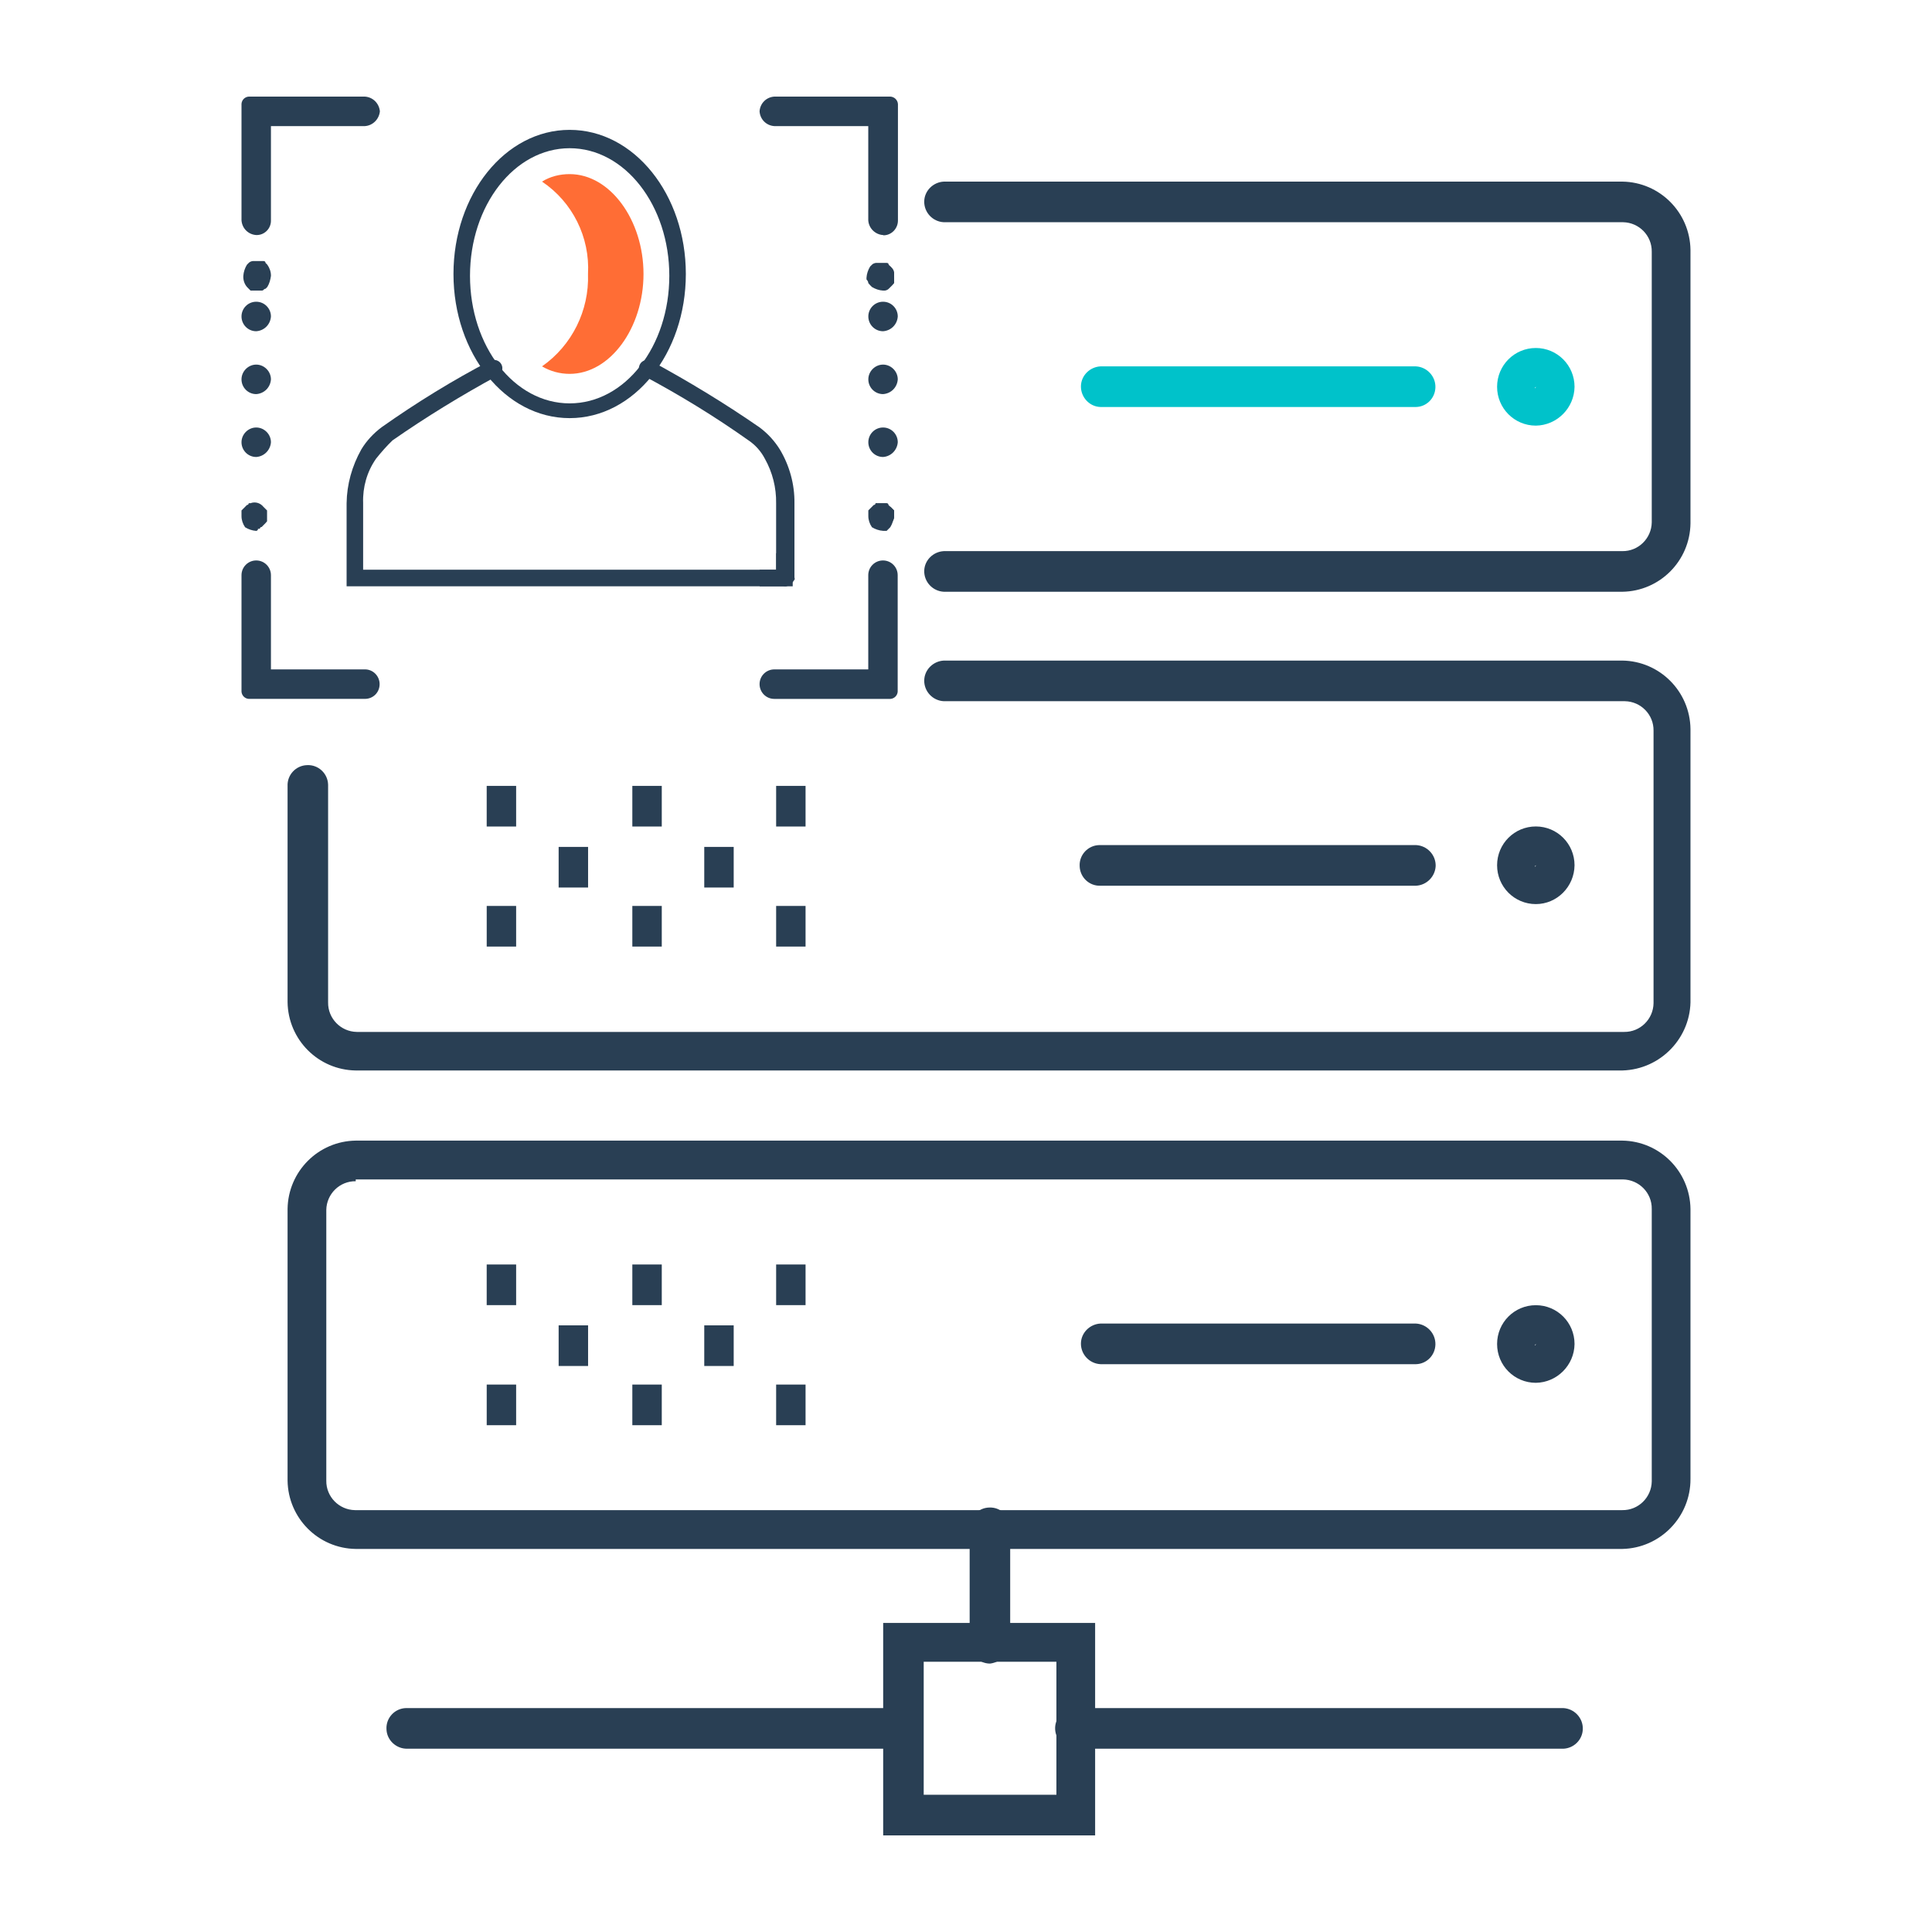 <svg width="92" height="92" viewBox="0 0 92 92" fill="none" xmlns="http://www.w3.org/2000/svg">
<path d="M37.4 27.919C37.167 27.894 36.97 27.71 36.958 27.476V23.964C36.97 23.224 36.786 22.497 36.429 21.857C36.245 21.499 35.974 21.191 35.642 20.969C34.044 19.836 32.372 18.813 30.639 17.889C30.442 17.79 30.368 17.556 30.467 17.359C30.565 17.162 30.799 17.088 30.995 17.186C32.766 18.147 34.499 19.195 36.171 20.353C36.552 20.637 36.884 20.994 37.142 21.413C37.597 22.177 37.843 23.064 37.831 23.964V27.488C37.745 27.747 37.572 27.919 37.4 27.919Z" fill="#293F54"/>
<path d="M37.404 27.919H16.505V23.963C16.517 23.064 16.763 22.189 17.206 21.4C17.451 20.994 17.783 20.636 18.177 20.341C19.836 19.17 21.558 18.11 23.352 17.174C23.549 17.087 23.783 17.162 23.881 17.359C23.98 17.556 23.893 17.79 23.697 17.889C21.976 18.825 20.304 19.848 18.693 20.969C18.41 21.24 18.152 21.536 17.906 21.844C17.476 22.46 17.267 23.199 17.292 23.951V27.13H37.404C37.638 27.143 37.822 27.34 37.847 27.574C37.761 27.746 37.601 27.882 37.404 27.919Z" fill="#293F54"/>
<path d="M27.126 19.911C24.053 19.911 21.594 16.83 21.594 13.047C21.594 9.264 24.053 6.184 27.126 6.184C30.2 6.184 32.659 9.264 32.659 13.047C32.659 16.83 30.2 19.911 27.126 19.911ZM27.126 7.058C24.495 7.058 22.381 9.782 22.381 13.133C22.381 16.485 24.483 19.208 27.126 19.208C29.77 19.208 31.872 16.485 31.872 13.133C31.872 9.782 29.757 7.058 27.126 7.058Z" fill="#293F54"/>
<path d="M27.127 8.291C26.66 8.291 26.205 8.401 25.811 8.648C27.262 9.621 28.098 11.297 28 13.047C28.061 14.784 27.237 16.448 25.811 17.446C26.205 17.68 26.66 17.803 27.127 17.803C29.057 17.803 30.643 15.61 30.643 13.047C30.643 10.484 29.057 8.291 27.127 8.291Z" fill="#FF6D35"/>
<path d="M37.748 27.92H36.175V27.131H36.962V26.343H37.748V27.92Z" fill="#293F54"/>
<path d="M42.047 10.934C41.862 10.921 41.715 10.774 41.703 10.576V5.746H36.871C36.674 5.734 36.527 5.574 36.539 5.376C36.551 5.192 36.699 5.044 36.871 5.044H42.403V10.589C42.391 10.774 42.243 10.921 42.047 10.934Z" fill="#293F54"/>
<path d="M42.046 11.193C41.678 11.168 41.37 10.872 41.346 10.49V6.005H36.871C36.49 5.98 36.195 5.684 36.17 5.302C36.195 4.92 36.49 4.625 36.871 4.6H42.403C42.587 4.612 42.747 4.76 42.759 4.957V10.502C42.759 10.884 42.452 11.205 42.071 11.205C42.059 11.193 42.059 11.193 42.046 11.193ZM36.871 5.302L41.702 5.389C41.887 5.401 42.046 5.549 42.059 5.746V10.589V5.302H36.871Z" fill="#293F54"/>
<path d="M17.376 32.935H11.844V27.39C11.832 27.193 11.979 27.033 12.176 27.021C12.373 27.008 12.533 27.156 12.545 27.353C12.545 27.366 12.545 27.378 12.545 27.39V32.233H17.376C17.573 32.221 17.733 32.369 17.745 32.566C17.757 32.763 17.61 32.923 17.413 32.935C17.413 32.935 17.401 32.935 17.376 32.935Z" fill="#293F54"/>
<path d="M17.376 33.28H11.844C11.66 33.268 11.512 33.12 11.5 32.935V27.39C11.5 26.996 11.82 26.688 12.201 26.688C12.594 26.688 12.902 27.008 12.902 27.39V31.875H17.376C17.77 31.875 18.077 32.196 18.077 32.578C18.077 32.972 17.77 33.28 17.376 33.28ZM12.115 32.578H12.557C12.361 32.566 12.213 32.418 12.201 32.233V27.39H12.115V32.578Z" fill="#293F54"/>
<path d="M42.403 32.935H36.871C36.674 32.923 36.527 32.763 36.539 32.566C36.551 32.381 36.687 32.245 36.871 32.233H41.703V27.39C41.69 27.193 41.838 27.033 42.034 27.021C42.231 27.008 42.391 27.156 42.403 27.353C42.403 27.366 42.403 27.378 42.403 27.39V32.935Z" fill="#293F54"/>
<path d="M42.403 33.281H36.871C36.477 33.281 36.17 32.96 36.17 32.578C36.17 32.184 36.49 31.876 36.871 31.876H41.346V27.39C41.346 26.996 41.665 26.688 42.046 26.688C42.44 26.688 42.747 27.008 42.747 27.39V32.935C42.735 33.12 42.587 33.268 42.403 33.281ZM36.871 32.492L42.133 32.578V27.304H42.046V32.147C42.034 32.332 41.887 32.48 41.702 32.492H36.871Z" fill="#293F54"/>
<path d="M12.201 10.934C12.016 10.921 11.857 10.773 11.844 10.576V4.945H17.376C17.573 4.932 17.733 5.08 17.745 5.278C17.758 5.475 17.61 5.635 17.413 5.647C17.401 5.647 17.389 5.647 17.376 5.647H12.557V10.49C12.569 10.712 12.422 10.909 12.201 10.934Z" fill="#293F54"/>
<path d="M12.201 11.193C11.82 11.168 11.525 10.872 11.5 10.49V4.945C11.512 4.76 11.66 4.612 11.844 4.6H17.376C17.758 4.625 18.053 4.92 18.09 5.302C18.053 5.672 17.758 5.98 17.376 6.005H12.902V10.49C12.914 10.872 12.606 11.193 12.225 11.193C12.213 11.193 12.213 11.193 12.201 11.193ZM12.115 5.302V10.589V5.746C12.127 5.549 12.274 5.401 12.459 5.389H17.29V5.302H12.115Z" fill="#293F54"/>
<path d="M42.049 13.481C41.95 13.493 41.852 13.468 41.791 13.395L41.705 13.308V13.05C41.692 12.951 41.717 12.852 41.791 12.778L41.877 12.692H42.405L42.491 12.778C42.553 12.852 42.59 12.951 42.577 13.037V13.296L42.491 13.395L42.405 13.481H42.049Z" fill="#293F54"/>
<path d="M42.049 13.838C41.864 13.826 41.68 13.764 41.52 13.666L41.434 13.579L41.348 13.481C41.348 13.419 41.311 13.358 41.262 13.308V13.222C41.274 13.037 41.336 12.852 41.434 12.692L41.52 12.606C41.569 12.557 41.631 12.532 41.705 12.52H42.233C42.282 12.52 42.319 12.557 42.319 12.606L42.406 12.692C42.516 12.852 42.578 13.025 42.578 13.222V13.481L42.492 13.579L42.406 13.666L42.319 13.752C42.27 13.801 42.209 13.826 42.135 13.838H42.049Z" fill="#293F54"/>
<path d="M42.05 21.404C41.853 21.404 41.693 21.244 41.693 21.047C41.693 20.85 41.853 20.689 42.05 20.689C42.247 20.689 42.406 20.85 42.406 21.047C42.394 21.244 42.234 21.392 42.05 21.404ZM42.05 18.41C41.853 18.41 41.693 18.25 41.693 18.052C41.693 17.855 41.853 17.695 42.05 17.695C42.247 17.695 42.406 17.855 42.406 18.052C42.394 18.25 42.234 18.398 42.05 18.41ZM42.05 15.428C41.853 15.428 41.693 15.268 41.693 15.07C41.693 14.873 41.853 14.713 42.05 14.713C42.247 14.713 42.406 14.873 42.406 15.07C42.394 15.255 42.234 15.415 42.05 15.428Z" fill="#293F54"/>
<path d="M42.05 21.761C41.657 21.761 41.349 21.441 41.349 21.059C41.349 20.665 41.669 20.357 42.05 20.357C42.443 20.357 42.751 20.677 42.751 21.059C42.726 21.429 42.431 21.737 42.05 21.761ZM42.05 18.767C41.657 18.767 41.349 18.447 41.349 18.065C41.349 17.683 41.669 17.362 42.05 17.362C42.431 17.362 42.751 17.683 42.751 18.065C42.726 18.447 42.431 18.742 42.05 18.767ZM42.05 15.773C41.657 15.773 41.349 15.452 41.349 15.07C41.349 14.676 41.669 14.368 42.05 14.368C42.443 14.368 42.751 14.688 42.751 15.07C42.726 15.452 42.431 15.748 42.05 15.773Z" fill="#293F54"/>
<path d="M42.05 24.921C41.878 24.945 41.718 24.834 41.693 24.662C41.693 24.637 41.693 24.6 41.693 24.576V24.305L41.779 24.218L41.878 24.132H42.406L42.492 24.218L42.578 24.305V24.576C42.591 24.674 42.554 24.773 42.492 24.834L42.394 24.921H42.05Z" fill="#293F54"/>
<path d="M42.05 25.278C41.865 25.266 41.681 25.204 41.521 25.106C41.411 24.945 41.349 24.761 41.349 24.576V24.305L41.435 24.218L41.521 24.132L41.607 24.046C41.657 24.046 41.693 24.009 41.693 23.96H42.222C42.271 23.96 42.308 23.997 42.308 24.046L42.394 24.132L42.48 24.218L42.566 24.305V24.576C42.554 24.761 42.492 24.945 42.394 25.106L42.308 25.192L42.222 25.278H42.05Z" fill="#293F54"/>
<path d="M12.202 13.492H11.932L11.846 13.393C11.735 13.233 11.735 13.024 11.846 12.863L11.932 12.777H12.46L12.546 12.863C12.657 13.024 12.657 13.233 12.546 13.393L12.46 13.492H12.202Z" fill="#293F54"/>
<path d="M12.202 13.837H11.931L11.845 13.751L11.759 13.664C11.636 13.517 11.575 13.332 11.587 13.134C11.6 12.95 11.661 12.765 11.759 12.605L11.845 12.518C11.895 12.469 11.956 12.444 12.03 12.432H12.558C12.608 12.432 12.644 12.469 12.644 12.518L12.73 12.605C12.841 12.765 12.903 12.937 12.903 13.134C12.878 13.319 12.829 13.504 12.73 13.664L12.644 13.751C12.558 13.751 12.558 13.837 12.472 13.837H12.202ZM12.202 13.048C12.116 13.134 12.202 13.134 12.202 13.048V13.048Z" fill="#293F54"/>
<path d="M12.201 21.404C12.004 21.404 11.844 21.244 11.844 21.047C11.844 20.85 12.004 20.689 12.201 20.689C12.397 20.689 12.557 20.85 12.557 21.047C12.545 21.244 12.385 21.392 12.201 21.404ZM12.201 18.41C12.004 18.41 11.844 18.25 11.844 18.052C11.844 17.855 12.004 17.695 12.201 17.695C12.397 17.695 12.557 17.868 12.557 18.065C12.545 18.25 12.385 18.398 12.201 18.41ZM12.201 15.428C12.004 15.428 11.844 15.268 11.844 15.07C11.844 14.873 12.004 14.713 12.201 14.713C12.397 14.713 12.557 14.873 12.557 15.07C12.545 15.255 12.385 15.415 12.201 15.428Z" fill="#293F54"/>
<path d="M12.201 21.761C11.807 21.761 11.5 21.441 11.5 21.059C11.5 20.677 11.82 20.357 12.201 20.357C12.582 20.357 12.902 20.677 12.902 21.059C12.877 21.429 12.582 21.737 12.201 21.761ZM12.201 18.767C11.807 18.767 11.5 18.447 11.5 18.065C11.5 17.683 11.82 17.362 12.201 17.362C12.582 17.362 12.902 17.683 12.902 18.065C12.877 18.447 12.582 18.742 12.201 18.767ZM12.201 15.773C11.807 15.773 11.5 15.452 11.5 15.07C11.5 14.688 11.807 14.368 12.201 14.368C12.594 14.368 12.902 14.688 12.902 15.07C12.877 15.452 12.582 15.748 12.201 15.773Z" fill="#293F54"/>
<path d="M12.201 24.923C12.029 24.948 11.869 24.837 11.844 24.664C11.844 24.64 11.844 24.603 11.844 24.578V24.307L11.93 24.221L12.029 24.134H12.201C12.324 24.122 12.447 24.147 12.557 24.221L12.643 24.307V24.837L12.557 24.923L12.459 25.009H12.373C12.287 24.923 12.287 24.923 12.201 24.923Z" fill="#293F54"/>
<path d="M12.201 25.281C12.016 25.268 11.832 25.207 11.672 25.108C11.562 24.948 11.5 24.763 11.5 24.578V24.307L11.586 24.221L11.672 24.135L11.758 24.048C11.807 24.048 11.844 24.011 11.844 23.962H11.93C12.152 23.876 12.397 23.95 12.545 24.135L12.631 24.221L12.717 24.307V24.825L12.631 24.923L12.545 25.009L12.459 25.096C12.41 25.096 12.373 25.133 12.373 25.182H12.287C12.287 25.231 12.262 25.268 12.201 25.281Z" fill="#293F54"/>
<path d="M77.253 28.179H44.945C44.416 28.154 43.998 27.71 44.011 27.18C44.023 26.675 44.441 26.269 44.945 26.244H77.253C78.015 26.256 78.642 25.64 78.655 24.876C78.655 24.864 78.655 24.852 78.655 24.839V11.987C78.667 11.223 78.052 10.595 77.29 10.582C77.278 10.582 77.266 10.582 77.253 10.582H44.945C44.416 10.558 43.998 10.114 44.011 9.584C44.023 9.079 44.441 8.672 44.945 8.648H77.253C79.036 8.672 80.474 10.114 80.499 11.901V24.925C80.474 26.712 79.036 28.154 77.253 28.179Z" fill="#293F54"/>
<path d="M24.578 37.423H23.176V39.358H24.578V37.423Z" fill="#293F54"/>
<path d="M24.578 43.14H23.177V45.075H24.578V43.14Z" fill="#293F54"/>
<path d="M28.004 40.329H26.602V42.263H28.004V40.329Z" fill="#293F54"/>
<path d="M31.513 37.423H30.111V39.358H31.513V37.423Z" fill="#293F54"/>
<path d="M31.513 43.14H30.111V45.075H31.513V43.14Z" fill="#293F54"/>
<path d="M34.938 40.329H33.536V42.263H34.938V40.329Z" fill="#293F54"/>
<path d="M38.36 37.423H36.959V39.358H38.36V37.423Z" fill="#293F54"/>
<path d="M38.36 43.14H36.959V45.075H38.36V43.14Z" fill="#293F54"/>
<path d="M24.578 60.214H23.176V62.149H24.578V60.214Z" fill="#293F54"/>
<path d="M24.578 65.932H23.177V67.867H24.578V65.932Z" fill="#293F54"/>
<path d="M28.004 63.112H26.602V65.047H28.004V63.112Z" fill="#293F54"/>
<path d="M31.513 60.214H30.111V62.149H31.513V60.214Z" fill="#293F54"/>
<path d="M31.513 65.932H30.111V67.867H31.513V65.932Z" fill="#293F54"/>
<path d="M34.938 63.112H33.536V65.047H34.938V63.112Z" fill="#293F54"/>
<path d="M38.36 60.214H36.959V62.149H38.36V60.214Z" fill="#293F54"/>
<path d="M38.36 65.932H36.959V67.867H38.36V65.932Z" fill="#293F54"/>
<path d="M67.43 19.381H52.407C51.879 19.368 51.461 18.912 51.473 18.383C51.485 17.877 51.903 17.471 52.407 17.446H67.418C67.947 17.471 68.365 17.914 68.353 18.444C68.34 18.962 67.934 19.368 67.43 19.381Z" fill="#00C2CA"/>
<path d="M73.135 20.268C72.114 20.268 71.29 19.442 71.29 18.419C71.29 17.397 72.114 16.571 73.135 16.571C74.155 16.571 74.978 17.397 74.978 18.419C74.966 19.43 74.143 20.255 73.135 20.268ZM73.135 18.419C73.036 18.506 73.135 18.506 73.135 18.419V18.419Z" fill="#00C2CA"/>
<path d="M77.253 50.975H16.94C15.157 50.95 13.719 49.509 13.694 47.722V37.433C13.669 36.903 14.087 36.447 14.628 36.435C15.157 36.41 15.612 36.829 15.624 37.371C15.624 37.396 15.624 37.421 15.624 37.445V47.734C15.612 48.498 16.227 49.127 16.989 49.139C17.001 49.139 17.013 49.139 17.026 49.139H77.339C78.101 49.151 78.728 48.535 78.74 47.771C78.74 47.759 78.74 47.747 78.74 47.734V34.796C78.753 34.032 78.138 33.404 77.376 33.391C77.364 33.391 77.351 33.391 77.339 33.391H44.945C44.416 33.367 43.998 32.923 44.011 32.393C44.023 31.888 44.441 31.481 44.945 31.456H77.253C79.036 31.481 80.474 32.923 80.499 34.71V47.562C80.548 49.386 79.097 50.926 77.253 50.975Z" fill="#293F54"/>
<path d="M67.43 42.177H52.407C51.879 42.201 51.424 41.782 51.412 41.24C51.387 40.71 51.805 40.255 52.346 40.242C52.37 40.242 52.395 40.242 52.42 40.242H67.43C67.959 40.267 68.377 40.71 68.365 41.24C68.34 41.745 67.934 42.152 67.43 42.177Z" fill="#293F54"/>
<path d="M73.135 43.052C72.114 43.052 71.29 42.226 71.29 41.203C71.29 40.181 72.114 39.355 73.135 39.355C74.155 39.355 74.978 40.181 74.978 41.203C74.966 42.226 74.143 43.052 73.135 43.052ZM73.135 41.203C73.036 41.29 73.135 41.29 73.135 41.203V41.203Z" fill="#293F54"/>
<path d="M77.253 73.759H16.94C15.157 73.734 13.719 72.293 13.694 70.506V57.568C13.719 55.781 15.157 54.339 16.94 54.315H77.253C79.036 54.339 80.474 55.781 80.499 57.568V70.42C80.511 72.231 79.06 73.722 77.253 73.759ZM16.94 56.249C16.177 56.237 15.55 56.853 15.538 57.617C15.538 57.629 15.538 57.642 15.538 57.654V70.506C15.526 71.27 16.141 71.898 16.903 71.911C16.915 71.911 16.927 71.911 16.94 71.911H77.253C78.015 71.923 78.642 71.307 78.655 70.543C78.655 70.531 78.655 70.518 78.655 70.506V57.568C78.667 56.804 78.052 56.175 77.278 56.163C77.265 56.163 77.253 56.163 77.241 56.163H16.94V56.249Z" fill="#293F54"/>
<path d="M67.43 64.961H52.407C51.879 64.936 51.461 64.493 51.473 63.963C51.485 63.457 51.903 63.051 52.407 63.026H67.418C67.947 63.051 68.365 63.494 68.353 64.024C68.34 64.542 67.934 64.948 67.43 64.961Z" fill="#293F54"/>
<path d="M73.135 65.848C72.114 65.848 71.29 65.023 71.29 64C71.29 62.977 72.114 62.152 73.135 62.152C74.155 62.152 74.978 62.977 74.978 64C74.966 65.01 74.143 65.836 73.135 65.848ZM73.135 64C73.036 64.086 73.135 64.086 73.135 64V64Z" fill="#293F54"/>
<path d="M47.145 79.218C46.617 79.218 46.187 78.786 46.174 78.244V72.785C46.15 72.255 46.568 71.799 47.108 71.787C47.637 71.763 48.092 72.181 48.104 72.724C48.104 72.748 48.104 72.773 48.104 72.798V78.256C48.043 78.762 47.65 79.156 47.145 79.218Z" fill="#293F54"/>
<path d="M52.149 87.4H42.056V77.283H52.149V87.4ZM43.986 85.465H50.305V79.131H43.986V85.465Z" fill="#293F54"/>
<path d="M74.45 83.272H51.178C50.649 83.247 50.231 82.803 50.244 82.274C50.256 81.768 50.674 81.362 51.178 81.337H74.438C74.966 81.362 75.385 81.805 75.372 82.335C75.36 82.841 74.954 83.247 74.45 83.272Z" fill="#293F54"/>
<path d="M42.658 83.272H19.398C18.87 83.284 18.415 82.865 18.403 82.335C18.378 81.805 18.796 81.35 19.337 81.337C19.362 81.337 19.386 81.337 19.411 81.337H42.671C43.199 81.313 43.654 81.731 43.666 82.274C43.691 82.804 43.273 83.26 42.732 83.272C42.708 83.272 42.683 83.272 42.658 83.272Z" fill="#293F54"/>
</svg>

